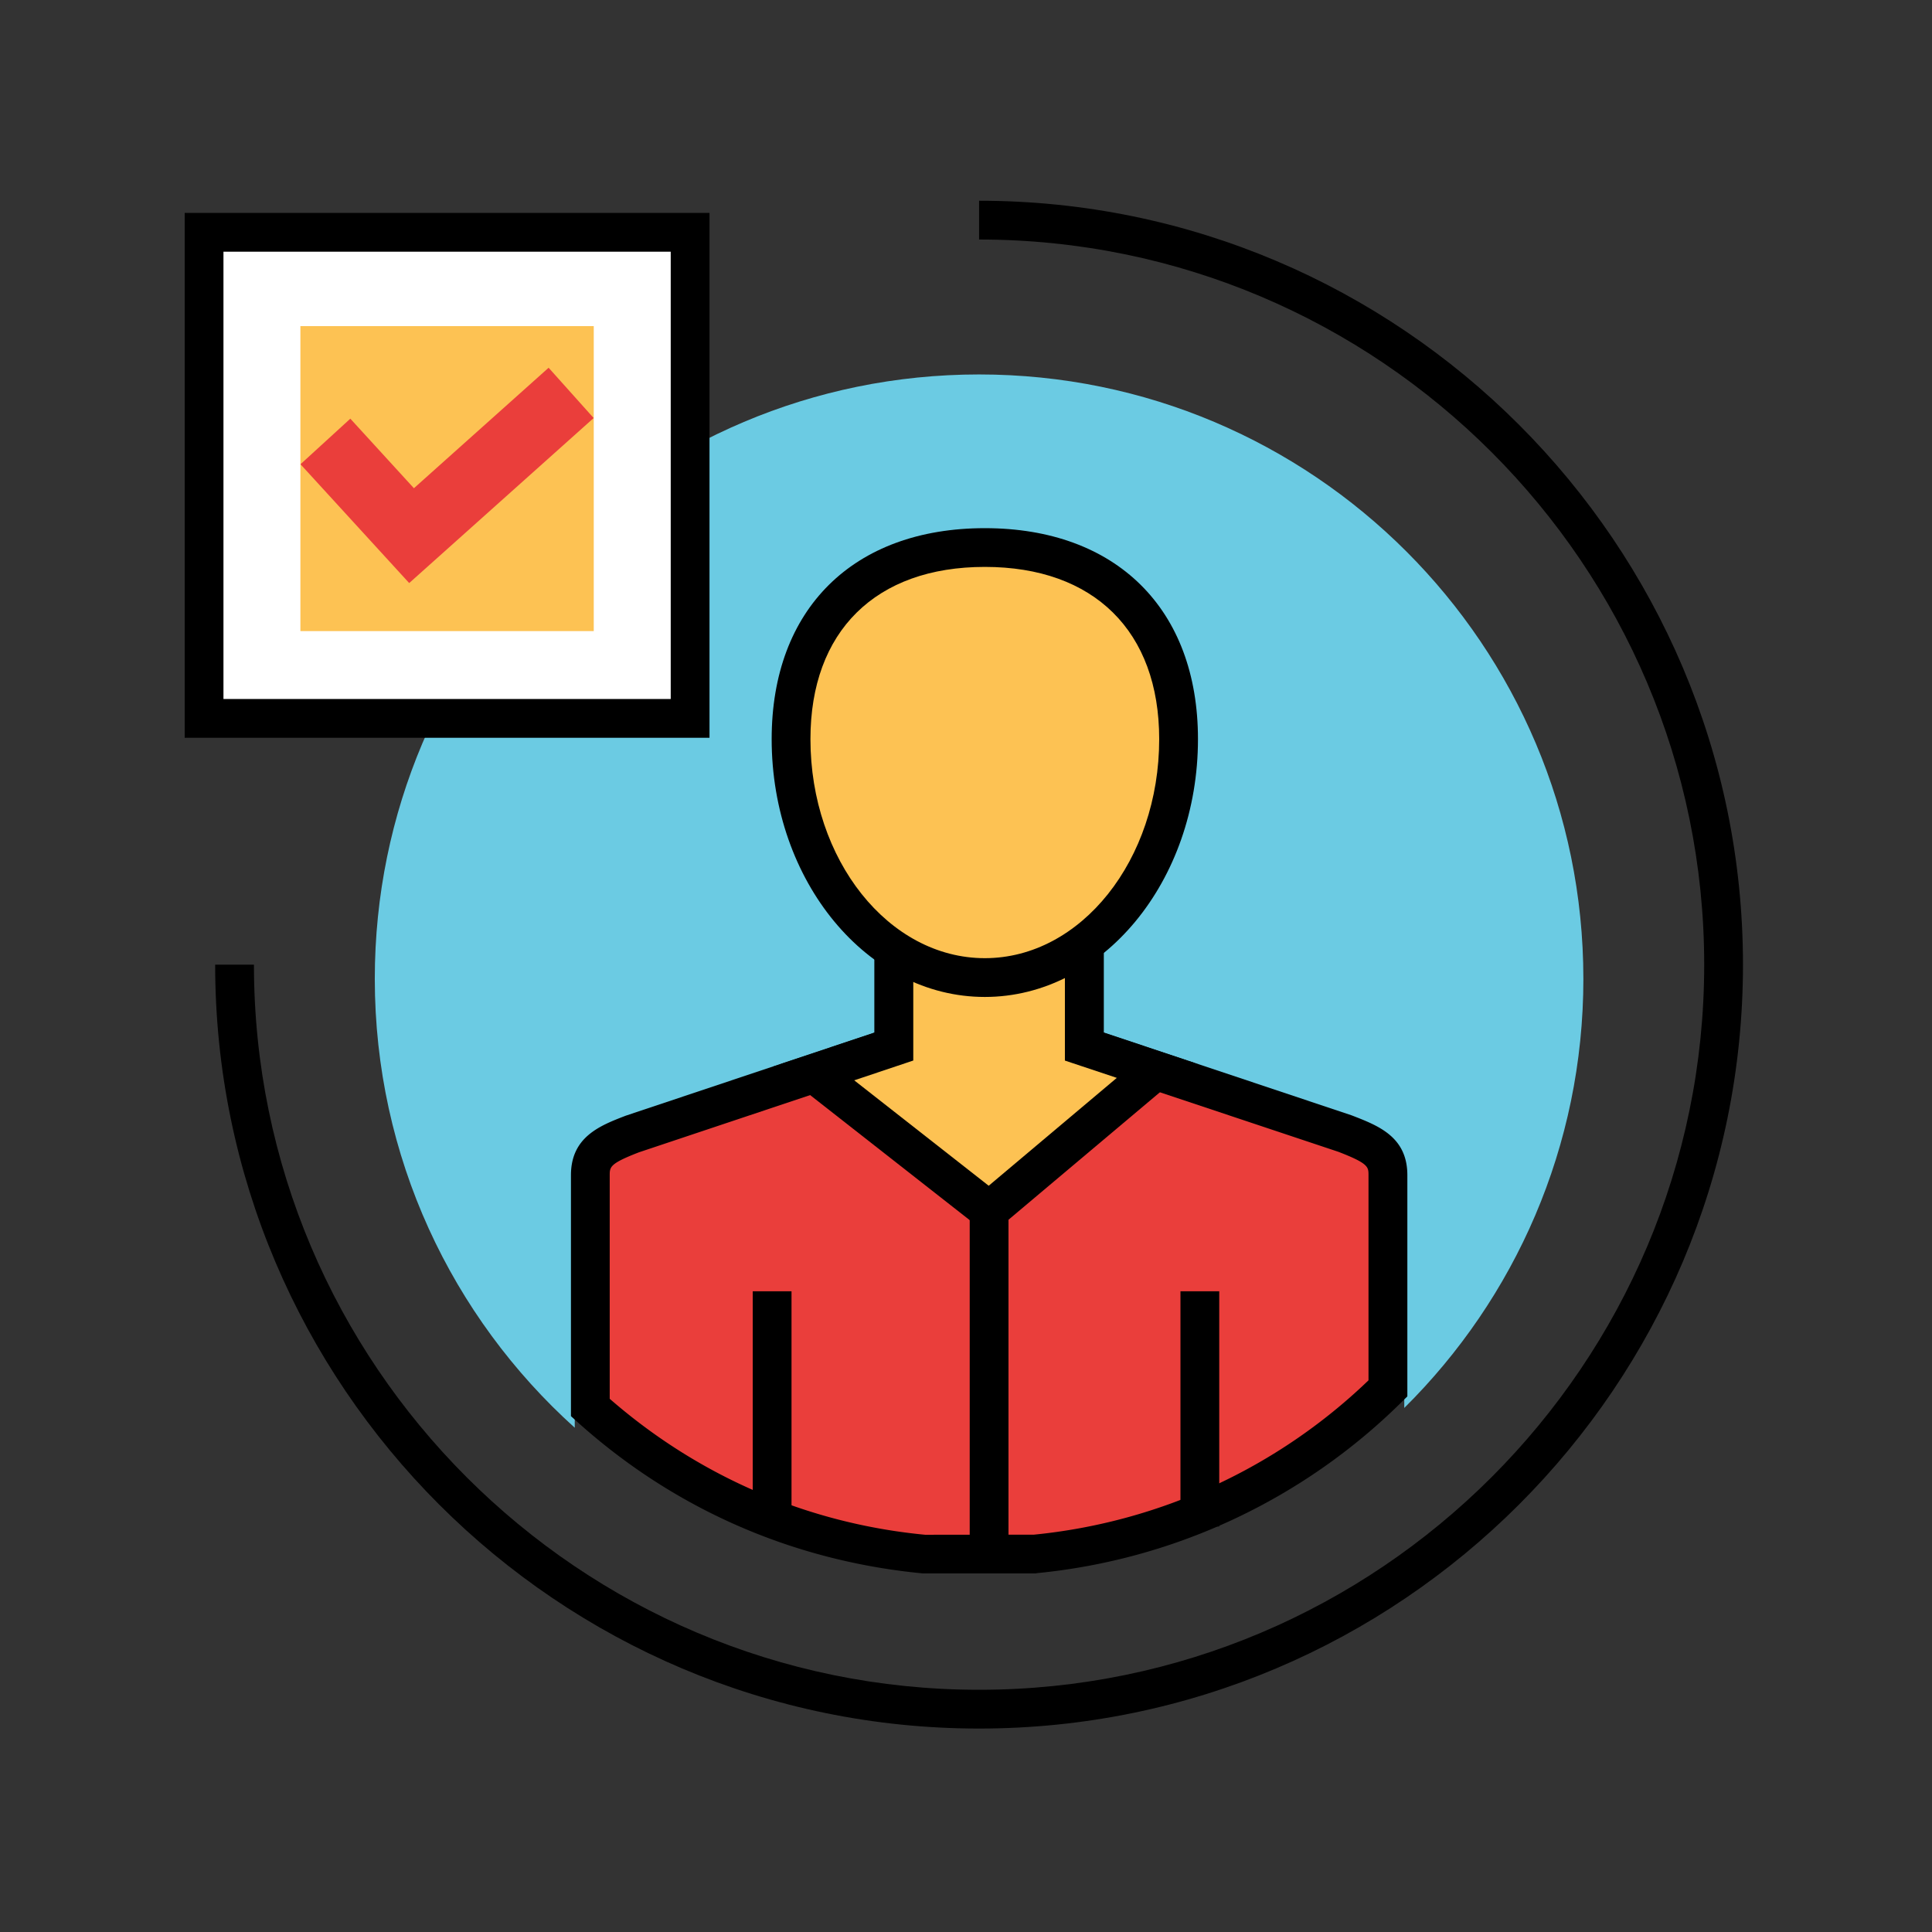 <svg xmlns="http://www.w3.org/2000/svg" width="105.827" height="105.827" viewBox="0 0 28 28"><rect x="0" y="0" width="28" height="28" fill="#333333" stroke="none"/><g transform="matrix(.281 0 0 .281 -188.123 -110.486)"><path d="M719.974 482.34c-21.726 0-39.4-17.674-39.4-39.398h2c0 20.62 16.777 37.398 37.4 37.398s37.398-16.777 37.398-37.398-16.777-37.4-37.398-37.4v-2c21.725 0 39.398 17.675 39.398 39.4s-17.674 39.398-39.398 39.398z"/><path d="M751.14 443.668c0-17.212-13.955-31.167-31.166-31.167s-31.167 13.955-31.167 31.167c0 9.19 3.98 17.452 10.313 23.157v-12.45c0-1.225.726-1.623 2.28-2.22l14.008-4.688v-5.875h10.212v5.875l14.008 4.688c1.55.597 2.275.995 2.275 2.22v11.43c5.702-5.648 9.238-13.48 9.238-22.138z" fill="#6bcbe3"/><path d="M738.866 451.67L725.4 447.17v-5.65h-9.818v5.65l-13.47 4.502c-1.492.577-2.19.96-2.19 2.14v11.972a29.87 29.87 0 0 0 17.172 7.559h5.755c7.077-.678 13.435-3.808 18.21-8.54V453.8c0-1.178-.7-1.562-2.193-2.14z" fill="#ea3e3b"/><path d="M722.897 474.34h-5.803c-6.735-.64-12.872-3.34-17.84-7.815l-.33-.298V453.8c0-1.978 1.503-2.56 2.83-3.07l12.83-4.29v-5.932h11.82v5.932l12.783 4.273c1.37.53 2.875 1.1 2.875 3.087v11.408l-.296.293a31.01 31.01 0 0 1-18.817 8.824zm-21.974-9.008c4.59 4 10.204 6.433 16.267 7.013l5.61-.005a29.01 29.01 0 0 0 17.258-7.96V453.8c0-.428 0-.605-1.553-1.206L724.4 447.89v-5.37h-7.818v5.37l-14.152 4.73c-1.507.584-1.507.75-1.507 1.2v11.523z"/><path d="M708.3 459.787h2v12.132h-2zm22.06 0h2v12.132h-2z"/><path d="M729.085 448.398l-3.686-1.23v-5.65h-9.82v5.65l-4.125 1.38 9.037 7.084z" fill="#fdc253"/><path d="M720.514 456.92l-11.14-8.73 5.204-1.74v-5.932h11.82v5.93l4.694 1.566zm-6.98-8.013l6.936 5.437 6.607-5.563-2.677-.893v-5.372h-7.82v5.37z"/><path d="M730.265 431.3c0 6.8-4.477 12.298-9.993 12.298-5.52 0-9.994-5.508-9.994-12.298s4.473-9.88 9.994-9.88c5.516 0 9.993 3.087 9.993 9.88z" fill="#fdc253"/><path d="M720.27 444.607c-6.063 0-10.994-5.966-10.994-13.298 0-6.712 4.213-10.88 10.994-10.88s10.993 4.17 10.993 10.88c.001 7.333-4.93 13.298-10.993 13.298zm0-22.18c-5.632 0-8.994 3.32-8.994 8.882 0 6.23 4.035 11.298 8.994 11.298s8.993-5.068 8.993-11.298c.001-5.562-3.362-8.882-8.993-8.882zm-.78 33.206h2v17.707h-2z"/><path d="M680.002 405.17h25.068v25.07h-25.068z" fill="#fff"/><path d="M706.07 431.24h-27.068v-27.07h27.068zm-25.068-2h23.068v-23.07h-23.068z"/><path d="M684.97 410.008h15.13v15.73h-15.13z" fill="#fdc253"/><path d="M690.578 423.257l.004-.003.003.003 9.51-8.508-2.323-2.594-6.947 6.214-3.28-3.587-2.57 2.35z" fill="#ea3e3b"/></g></svg>